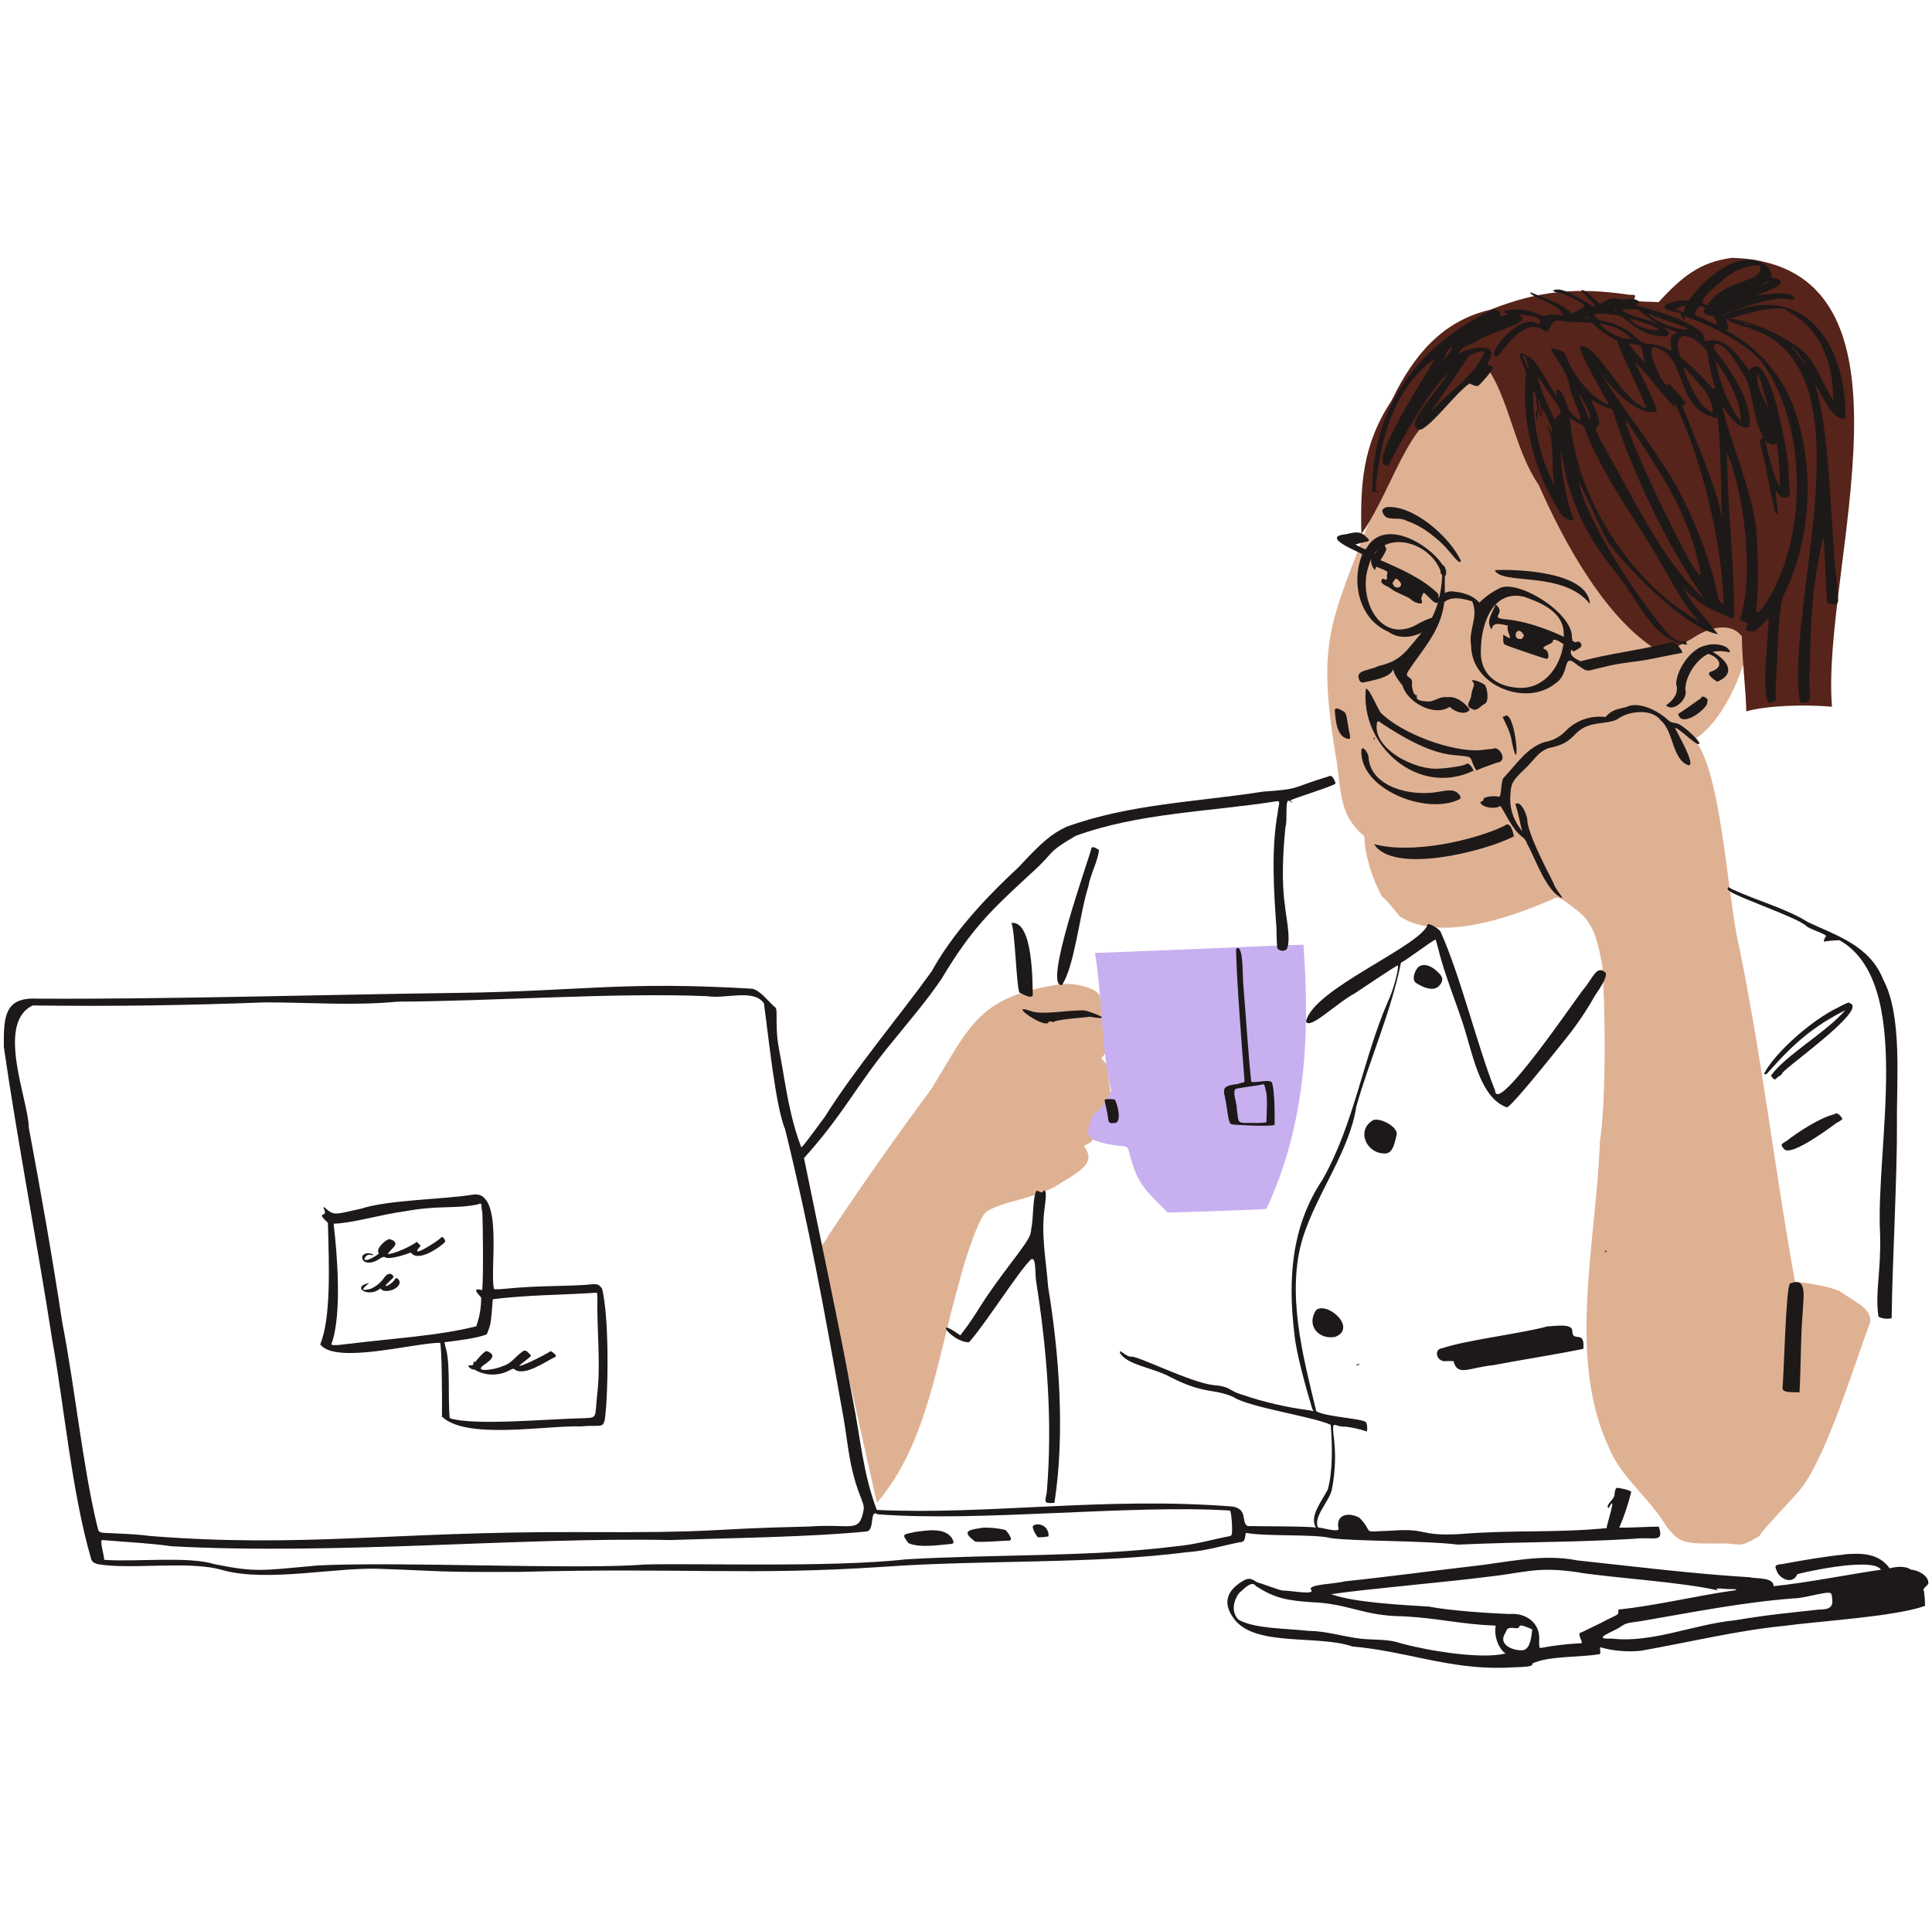 <svg fill="none" height="500" viewBox="0 0 502 500" width="502" xmlns="http://www.w3.org/2000/svg"><g clip-rule="evenodd" fill-rule="evenodd"><path d="m403.89 84.32c-20.17 1.65-36.27 12.48-42.82 34.41-2.22 4.732-4.186 9.579-5.89 14.52 0 .13 1.35-.18 1.4 0-10.91 29.34-14.76 32.4-9.15 65.4 1.08 9.09 1.31 13.78 7 18.6.132.536.169 1.091.11 1.64.647 4.927 2.178 9.697 4.52 14.08 1.28.9 3.3 3.55 4.64 5.17 11.24 7.32 31.31-.87 39.6-4.4 1.57-.86 1.75-.78 6.19 2.62 4.82 3.5 5.64 8.48 6.81 14.41.81 10 1.09 35.07-.6 46-.88 25.81-8.63 55.91 2.32 79.34 3.18 7.86 10 12.46 15.09 20.69 3.36 4.17 4.26 4.32 12.56 4.33 7.41-.3 5.37 1.64 11.44-1.93 1.81-2.93 9.95-10.72 11.84-13.69 6.18-9.36 12.05-28.26 16.47-40.54 2.32-4.46-3.46-6.59-7.08-9.21-2.26-1.43-10.31-2.63-11.91-2.66-5.16-27.93-9-61.34-15.11-89.69-2.65-14-4.29-41.06-10.16-50-.67-1-1.17-1.1-.24-1.71 5.25-3.53 9.62-11.7 11.84-18.35.92-1.66.51-6.59.6-9.44.826-2.104 1.494-4.267 2-6.47 3.22-13.3 11-28.62 5-42.63-3.06-8.84-10.88-14.19-18.18-19.7-10.9-8.68-24-11.71-38.29-10.79zm-128.1 171.41c-21.31 3.17-23.42 10.23-33.81 27.28-8.65 11.7-18.12 25-26.84 38.26-1.31 2.74-2.33 1.78-1.69 4.65 2.73 12.5 14.33 64.56 14.4 64.63 13.17-15.29 15.72-37.83 21.31-57 1.14-4.86 4.56-15.54 6.74-18.27 3.25-3.05 14.1-3.78 19.69-7.83 6.08-3.61 9.09-5.68 6-9.71 3.1-.87 4.84-4.89 3-7.65-.16-.18.22-.68 1.54-2 3.55-3.26 2.18-4.38 1.9-7.75-.3-.55.46-.93 0-1.24-.19-.238-.289-.535-.28-.84.19-1.33-.63-2.26-1.6-3.22.56-.73 1.35-1.34 1.08-2.31-.26-.81.35-.92.06-1.25-.81-2.41-.48-3.5-.85-7-.11-2.55-.45-3.26-.68-5.82-1.46-2.27-7.14-3.26-9.97-2.93z" fill="#dfb193"/><path d="m450.07 67c-8.49 1.09-13.06 5-19.13 11.52-.93-.12-7.08-.07-6.33-.6.14-1 .94-1.38-1.21-1.31-13.57-2-23.38-1.17-36.25 3.9-12.39 2.88-19.88 11.83-25.55 23.55-7.66 11.62-8.16 22-7.87 34.73 6.38-9.06 10.22-22.18 16.67-29 3.31-3.22 12.48-12.43 16.77-13.1 5.06 8.09 6.77 20.89 12.63 29.3 6.65 15.13 17.66 35.29 31.39 43.33.23 1.57 7.66-3.06 8.33-3.29 3.92-2.72 10-4.79 13.09-.62-.05 5 1.08 14.54 1.14 19.45 5.15-1.47 14.6-1.85 22.27-1.21-3.02-35.56 26.9-114.92-25.95-116.65z" fill="#56241a"/><path d="m311.32 246.58c-14.91.62-24.25 1-26.82 1.06 2 11.63 1.53 24.87 4.24 35.79-.84 1.83-3 5.46-4.28 5.78-3.18 6.19-2.39 7.2 5.75 8.51 2.9.2 2.68.06 3.29 2.1 2.05 8 4 9.31 9.92 15.28 4.68-.16 24.45-.7 25.63-.94 9.89-21.21 11.48-43.88 9.63-68.66-3.14.04-12.13.45-27.36 1.08z" fill="#c8aff0"/><g fill="#1e1919"><path d="m452.93 67.62c-5.12.78-11.35 6.16-14 10.42-3.31-.29-10.37 1.76-3.77 3 1.24.07 1.5.25 1.93 1.4.33.88.83 1 .67.24-.09-.45-.06-.58.12-.5 6.46 2.34 15 6.52 19.52 11.43 12.24 16.1 12.37 45.5 1.9 62.33-2.93 4.77-3.37 3.68-2.66-.35.218-5.6.145-11.208-.22-16.8-.51-10-7.86-26.65-8.91-33.37 1.9 2.72 4.27 6.54 7.07 5.47.56-5.08-2.69-11.82-7.9-18.45-1.25-1.63-1.86-2.28-.82-3.19 3.11.67 5.59 5.52 7.83 9.16 2 5 1.82 10.77 4.64 15.48-2.32-.35.12 3.76.78 9.22 1.92 9.48 2 9.91 2.43 10.45.77.55 0-3.13 0-4.07s-.29-2-.29-2.12c.37.24 1.22 2 2.23 1.83 2.72 1.09 1-3.57 1.25-7.48 0-2.23-4.68-31.8-10.07-25.69 0 .38-.29.08-1.3-1.34-3.46-4.48-5.84-7.2-10.48-6 .24-2.85-3.06-3.83-6.43-5.68-3.596-1.409-7.269-2.614-11-3.61-.39 0-.29-.33.14-.44 1-.79-1-1.5-2.67-1.21-2.66.39-3.56-1.07-5.93.58-1 .58-1.19.65-1.45.44s-4.44-4.06-4.63-3.34c.09.56 6.68 6.38 1.93 3.49-2.8-1.51-6.91-4.52-9.27-3.47-.09.27 1 .66 1.77.66s6.31 2.78 6.31 3.27-2.39 1.74-3.3 2.16c-1.24-2-7.72-4.4-10.6-5.55-1.14.51 5.88 2.82 7.72 4.7.39 1.23 1.76 1.33-1.21 1.12-2.72-.51-2.27.88-4.2 0-1.988-1.018-4.211-1.488-6.44-1.36-2 .11-4 .15-1.78 1.27-4.45 1.15.44-.24-3.75-1.38-19.61 9.25-31.73 25.51-31.5 47.55.7.08 2.78-.42.79-.39 1.08-12.29 4.27-26.13 15.35-34.27.1 0-.17.44-.6 1.07.06.7-18.18 27.83-11.36 26.68 4.09-7.91 10.3-19.16 15.61-24.19-2.54 4.77-12.63 14.55-7.23 14.87 3.08-1.26 9-9.42 12.66-12 .54.24 1.7.8 2.16.66s4-4.19 4-4.76c-.47-.87-2.25-.37-1.06-1.81 3.14-5.32-5.9-3.12-8-1.84 1.45-2.47 1.79-1.5 5.6-3.65 1.85-1.65 14.16-4.58 10.36-6.16-.58-.31-.55-.31 1.24-.23 2.48.21 4.25.49 4 2.12-.16.29-.24.29-1 0-4.77-2.83-14.14 9.83-9.89 8.53 3.13-3.93 7.7-10.23 12.36-6.37 1 .38 1.21-1.68 1.9-2.18.61-1 2.34-.57 3.3-.43s5.27.29 6.87.32c1.877 1.87 4.049 3.417 6.43 4.58 1.44 4.07 6.17 13.54 7.68 17.56-5.72-.87-13.41-17.73-17.2-15.89.22 2.82 6.34 12.58 7.48 15.07-5.15-1.89-9.55-8.34-11.42-13.33-.54-.73-3.62-1.68-3.62-1.12 1.6 3.13 4.06 5.6 4.84 9.65.15 2.5 5.87 12.76.51 7-1.24-1-1.72-4.6-3-5.89-1.41-.9-.81.57-.74 1.36-2.2-2.11-4.55-8.5-7.29-10.07-4.3-2.92-1.75 1.23-.78 4.06-1.44 12.81 2.31 25.94 8.55 36 .58 1.58 4.72 3.88 3.49 1.2s-3.45-13.57-2.9-16.93c1.69 13 6.71 22.67 14.63 32.2 5.67 7.15 9.13 17.15 18 18.24-.53-2.86-.55 1.93-5.74-3.81-7.76-9.52-15.81-21.7-20.72-33.16-5.58-15.71 5.17 10.18 6.56 11 4.51 6.18 19.81 21.9 28 23.23-4.46-5.56-6.37-7.3-9-11.92 3.029 3.147 6.751 5.544 10.87 7 1.93 1 2.62 1.44 2.25-1.27.13-12.46-1.85-28.73-1.78-41 4.45 10.6 7 31.66 3.5 43-.7.49 1.11 1.13 1.43 1.14s.6.45.23.68 0 .76-.25 1c-.67.64 1.79.58 2.36.66l3.56-3.47c.07 2.44-2.31 22.64.36 22 2.43-.28 1-1.34 1.58-6.48.53-7.26.33-15 1.67-21 8.2-15.53 8.55-37.28 1.57-52.35-3.227-6.877-8.52-12.575-15.14-16.3-1.09-.63-1.23-.76-.9-.89.88.2-.26-2.13-.07-2.51s.65-.18.54.1-.4.19 5.3 2.06c32.55 10 9.07 71.86 13.22 97.27 4.23.94 1.81-2.76 2.58-9.63.13-11.07.78-22.69 3.43-33.14.4-.54.73 15.42 1.08 17 3.78.9 2.7-.21 2.57-4.66-1.79-13-1.53-38.54-5.7-52 1.65 2.07 4.35 9.47 7.85 8.63.32-19.33-11-36.4-31.76-26.74 1.14-1 13.66-5.26 16.48-4.26 1.66.35 2.94-.08 1.16-1-1.47-1-7.34-.14-9 .11 3.32-1.56 10-3.56 3.84-4.78.24-3.14-3.39-5.12-7.31-4.44zm4.46 2.11c.21 3.73-9.95 3-13.64 9.53-4.33-.25 2.53-5.13 4.77-7.24 3.18-2.18 6.07-3.26 8.81-3zm2 3.58c-.523.351-1.075.655-1.65.91.28-.26 1.58-1.33 1.63-.88zm-21.59 6.68c-.148.271-.249.565-.3.87.42.77-1.88-.49-2.38-.61.61-.11 3.43-1.52 2.66-.23zm5-.14c.34.17.34.2 0 .68-.92 1 2 1.79 2.41 1.52 2.47 4-1 1.32-3.15.57-1.91-.63-2-.75-1.13-2.24.54-.96.81-1.04 1.84-.5zm22.42 1.46c8.47 4.86 11.1 13.87 11.12 22.77-2.62-4.25-4.59-9.86-8-13-5.09-3.94-12.34-7.44-18.89-8.24 5.27-1.67 10-3 14.14-2.62zm-45.23-.73c.13.33-.52.18-.58 0s.49-.14.55.03zm6.83.85c.47.52 5.82 4 3.21 2.57-1.5-1.16-7.16-1.7-8.6-3.61h4.1zm-6.39.5c2.37.87 4.34 3.5 6.67 4.27 2.38 1.41 9.65 2.2 5.09-1.19 1.21.49 2.63 1 3.81 1.43-4.3 1 .22 6-2.87 4.15-1.642-.799-3.435-1.238-5.26-1.29-2.71-.46-3.33-3.18-6.91-4.38-2.9-2-6.05-.7-6.72-3.35 2.061-.174 4.137-.043 6.16.39zm9.83.33c.24.31 9.26 3 8.09 3.25-1.81.52-8.33-1.87-9.84-3.77-.2-.24-.2-.24 1.72.55zm-17.53.26c.1.21-1.33.3-.78 0 .35-.22.75-.22.75.03zm14.89 1.52c8.58 2.94-2.23 2.14-4.17-1.29 1.33.37 2.44.71 4.17 1.29zm26.6.18c2.45.91-1.09 0-1.12-.3.379.062.751.163 1.11.3zm-35.8.49c2.152.621 4.093 1.821 5.61 3.47-1.621-.089-3.209-.499-4.671-1.204-1.462-.705-2.77-1.693-3.849-2.906.981.152 1.95.373 2.9.66zm22.75 2.49c0 .11-.13.19-.3.19-.59-.05.27-.66.29-.19zm-1 .89c1.26 1 3.68 2.54 3.56 4.31.421 2.905 1.09 5.769 2 8.56-.226.047-.461.026-.675-.062-.214-.087-.397-.236-.525-.428-2.456-2.814-5.131-5.429-8-7.82-1.12-4.12-.76-6.66 3.67-4.56zm-14.26 1.64c.87-.23 1.2 4.13 1.44 4.58-.06.06-4.2-4.9-4.2-5 .27-.1 2.47.42 2.76.42zm41.58 2.42c3.86 5.64.61 1.27-1.16-1.07s.64.34 1.16 1.06zm-90.8-.63c-.66.87-2.61 3.79-1.36 1.43.257-.459.453-.95.58-1.46.47-.88 2.71-2.47.78.02zm55-.51c6.41 2.88 4.06 15.93 14.5 17.6.35.36.82 8.13 1 16.87 0 4.8.41 9.5.21 8.91-1.11-7.13-7.5-21.76-10.17-28.72-.38-.7.82-.23.85-.7-.51-1.4-3-3.51-3.94-4.88-1.47-.92-.1.91-1.61-.47-.43.11-6.91-12.5-.91-8.62zm-46.07.72c-2.38 6-10.44 11.12-14 15.5 3-4.32 7.62-11.09 10.09-14.75.64-.34 4.15-2.05 3.91-.75zm11.24 2.5c1.14 4.11-1-1-1.17-1.94.2-.7.93 1.08 1.13 1.96zm50.26 1.5c3.08 4.78 5.11 8.87 5.27 13.81-2.82-2.94-6-11.21-6.51-15.6.444.574.858 1.172 1.24 1.79zm-19.14 1.7c2 2.55 5.18 6.32 6.92 8.16.66.67-.22-1 .33-.68 6.69 13.41 12.52 37 12.56 52.2-1-.71-1.38-1.48-1.69-3.21-1.63-9.06-7.38-22.21-11.26-28.9-4.83-8.25-14.05-20.07-19.06-28.25 3.5 4.94 9.5 11.09 14.64 10.27.48-1.34-5.17-11.5-5.54-13 .93 1.16 1.96 2.33 3.1 3.45zm14.29 3.2c1.63 1.92 3 4.87 2.7 6.62-3.8-1.67-6.16-7.63-7.7-12 1.799 1.679 3.471 3.491 5 5.42zm15-2.18c.48 1.32 2.27 7.73 2.25 8-.64-1.82-3.1-5.87-2.9-7.93.06-1.87 0-1.85.68-.03zm-53.65 5.21c1.29 1.68 2.62 3.72 1.43 4.27-.51-.07-.82.8-1 1.22-1.88-3.579-3.423-7.325-4.61-11.19.66.24 3.18 4.63 4.18 5.7zm-4.37.78c.14 2.59 1.72 5.85 1.38 1.65.62.6 3.26 6.09 2.73 6.78-.503-1.337-1.323-2.531-2.39-3.48 3.53 3 1.74 12.73 3.07 17-3.94-7.08-5.86-16.76-5.67-25 .583.911.898 1.968.91 3.05zm11.94-.63c1.14 2.12 2.36 4.25 1.88 5.09-.45-.75-4.64-10.06-1.85-5.09zm-10.91 2.06c.44 3-.27 1.77-.5-.94-.16-1.93.24-1.2.53.94zm15.1-.84c1.156.523 2.349.961 3.57 1.31 4.76 15.73 14.57 36.2 23.89 49.24-10.68-9.21-18.48-26.42-25.78-39-5.58-9.61 1-2.19-2.76-10.76-1.4-2.77-.62-1.66 1.11-.79zm-16.14 1.48c-.191.886-.171 1.804.06 2.68.13.08.2-.42.2-1.34.03-1.47.01-1.58-.23-1.34zm10.91 3.44 1.27.66c5.14 13.66 14.33 25.17 20.76 36.85 5.13 9 5.92 10.18 9.23 13.93-17.27-9.42-32.2-32.23-33.45-52.77.701.506 1.443.951 2.22 1.33zm13.4.84c9.87 14.8 15.54 23.82 18.38 38.38-.67 4.39-25.12-48.93-18.31-38.38zm-23.42-1.37c.19.05.39.05.58 0 .39-.11-1.03-.14-.55 0zm59.4 5.78c.79.41 1.89.38 2 0 .3-.65 1.06 8.78.91 11.29-1.4-2.15-3.11-8.69-3.79-11.89-.19-.58.53.56.91.6zm-99.29 16.59c-.72.28-1.43.75-.89 1.6 1.15 2.41 3.81.58 6.39 2.06 3.88 1.24 8.42 4.9 10.82 7.84 2.07 2.57 3 3.32 3 2.42-2.75-6.09-12.39-14.59-19.29-13.92zm-1.91 10.67c-.88.79-.91 2-1.62 1.13-1.08-1.28 0 1.27-.42 1.62-.086.533-.04 1.079.135 1.59.174.51.471.971.865 1.34.06-.21.19-.91.46-.81 2.85 1.14 2.86 1.14 2.71 1.77-.25.37.17 1.79-.41 1.55-.84-.34-1-.32-1.09.21-.44 1 1.95 1.53 2.72 2.31.68.63 4.09 1.93 4.75 2.43.375.388.824.698 1.32.91.496.213 1.03.325 1.57.33.24-.14.21-.73 0-1s.46-1.75.6-1.8c1.34.71 4.35 5.44 3.81.32-4-4-9.95-6.58-15-8.77.07-.37 2-2.85 1.34-3.25-.45-1.21-.67-1.2-1.71.12zm16.46 4.86c.07 6.69-1.59 12.84-5.21 16.88-4.08 4.7-5.3 7.52-11.24 8.83-2.7 1.26-5.25 1.06-5.41 2.78.28 1.3.52 1.59 1.36 1.55 1.62-.44 7-1.12 7.71-3.45.23 1.61 1.75 3.35 2.45 4.29 1.08 4.13 8.09 8.22 12.22 5.49 1.38 1.37 4.21 2.28 5.21.73-.87-1.37-3.27-3.58-5.76-3.24-2.47-.29-3.44 1.46-5.7 1.07-1.8-.11-2.55-.52-2.27-1.5.21-.15.19-.17-.07-.08-.57.18-1.18-1.27-1.22-2.87.46-2.36-2.32-1.33-.87-3.52 4.48-6.79 9.88-11.77 9.4-21.62.13-4.11-.22-4.57.48-4-.08-.3-.82-2.69-1.05-1.34zm13.61.84c1.68 4 17.72 0 24.73 8.8-.51-8.51-19.25-9.07-24.7-8.8zm-24.89 2.79c1.38 1.22-.22 2.32-1.23 1.4-.38-.44-.58-1-.35-1 .51-.54.52-1.62 1.61-.4zm24.28 7.94c-1.15 2.38-1.11 3.25-.23 4.75.31-2.34 2.73-1.3 4.26-1.07-.71 1.78 2.34 4.67-1.23 2.35.05.77-.2 2.43.5 2.62.44.29 9.21 3.3 10.57 3.63 1.15.42.74-2.49-.46-2.47-.91-.82 2.31-1.29 2.3-2.08 0-1.58 4.67 2.15 5.39 2.68.51-.31 2.17-1.07 2-1.56 0-.87-.71-1.24-1.54-.81-4.26-2.18-11.43-5.33-17.57-5.92-5.55-.47-.05-1.37-3.14-3.93zm7.58 5.38c.46.4.77 1.21.46 1.21-.38.19-.05.67-.88.58-1.93.08-1.14-3.17.45-1.79zm47.92 3.46c-3.66.54-7.71 6.12-7.77 10.11.79 2.17-.8 4.06-2.14 5.1-.51.3-.53.35-.23.6 2.06 1.36 5.57-2.1 4.74-4.39.11-3.93 3.34-8.09 6-9.23 3.19 1.11 4.16 3.58.47 4.69-1.15.67 1.16 2.1 1.84 2.55 4.92-2.08 2.79-5.49-1.2-7.76 1.369-.276 2.782-.249 4.14.08.23.09.34 0 .34-.16-.61-1.98-4.55-2.2-6.19-1.59zm-60.8 9.14c.39.76.78.56.21 2.08s-.21 1.86-.9 3.24-.2 1.62.79 2.11c1.16.63 2.18-.89 3.09-1.36 1.34-.39.79-4 .22-4.81-.39-.64-3.41-1.75-3.41-1.28zm-27.6 2.19c-1.48 14.71 13.61 28.15 28 21.21-.36-.78-1.23-2.39-2-1.67-.46.36-4.16 1-6.62 1.11-6.4.76-18.13-5.32-16.42-12.14.37-.2.51-.15 1.12.38 4.81 3.18 12.17 7.69 18.67 8.26 6.18.57 3.64.23 5.95 4 2.12-.91 3.26-1.23 5.3-2 2.93-.36 1-3.66-.37-3.77-1 .28-2.39.27-3.87.51-7.29.54-20.36-4.24-25.85-9.69-.72-.79-3.18-6.86-3.91-6.22zm87.14 2.33c-1.08.75-5.34 3.84-6 4.12.88 3.78 7.1-1.06 7.54-2.66-.027-.214.004-.432.09-.63.44-.71-1.58-1.74-1.63-.85zm-19.47 2.34c-2.31.64-3.56.57-5.43 2.6-1.879-.23-3.786-.024-5.572.602s-3.404 1.656-4.728 3.008c-1.473 1.553-3.417 2.576-5.53 2.91-4.48 1.44-7.07 5.49-10.62 9.3-.74.63-.49 5.22-1.27 4.91-1.16-.42-4.16.06-3.94.64.21.35-.86.65-.85.86.69 1.4 3.81 1.78 5.24.88 1.22 1.74 3.21 6.32 5.64 8 .634.476 1.1 1.141 1.33 1.9 2.18 3.87 4.8 12.09 9 14.05.53 0-1.62-2.05-2.27-4.09-2.45-4.73-6.74-13.28-6.71-16.29-.06-1.17-1.64-5.12-3.1-4.06.52 1.44 1.21 4.7 1.54 6.23.29 1 .26 1-.39 0-1.875-2.507-2.746-5.624-2.44-8.74.16-2.82.57-3.58 3.34-6.24 2.67-2.38 3.86-5 6.79-5.83 3-.68 4.41-1.23 6.54-3.38 3.5-3.87 7.56-2.49 11-4 2.82-2.24 9.08-3 11.38.22 3.46 2.86 2.86 10.14 7.24 11.68 2 0-3.08-8.71-3.53-9.69.67-.47 6.55 5.68 6.31 3.86 0-.51-2.75-3.21-4.34-4.27-1.82-1.41-2.62-.57-3.68-1.59-2.46-2.37-7.65-5.12-10.95-3.47zm-75.73 1c.25 2.9.54 5.67 2.43 6.92 2.26 1.11 1.47-.31 1.16-2.32-.68-4.2-.65-4.1-1.73-4.69-1.35-.76-1.83-.73-1.86.09zm44.38 1.21c-.18.31-.64.23-.78.39.77 1.71 2.15 4.08 2.43 6.63 2.22 10.2 1.16-7.55-1.65-7.04zm-34.29 6c0 .41.44.1.29-.12s-.29-.22-.29.12zm-3.2 3.1c-.41 10.16 17.2 17 25.64 12.59.37-.36-.07-1.22-.92-1.79s-2-.58-5.12 0c-6.72 1.1-16.81-1.21-17.7-8.64.21-1.22-1.71-3.92-1.9-2.16zm37.18 19.57c-8.39 4-24.42 7.39-33.88 4.74 5 8 28.88 1.86 36.35-2-.26-1.26-.94-4.1-2.47-2.74zm-69.74 32c.15 7.79 1.39 23.91 2.19 34 .14 1-.67.58-1.72 1.09-5.17.57-3.4 1.57-2.85 6.32.46 3.27.67 3.94 1.25 4.16 1.15.19 9.57.61 11.14.17.09-2.77 0-11.61-1.05-11.29-1-.49-4.06.43-5 .06-.66-5.68-1.54-18.92-2.11-25.81-.13-1.88.03-10.58-1.85-8.69zm-55.44 15.82c-.15.65 5.51 4.4 6.72 3.35-.36-.48 1.29-.36 1.22-.07.26-.8 7.61-1.2 9.49-1.49 6.41 1.1 1.53-.84-1-1.56-2.42-.5-10.72 1.15-13.86.23-2.19-.71-2.57-.78-2.57-.46zm63.22 21.19c.47 1.22.15 6.82.1 8.05-1.158.141-2.325.188-3.49.14-4.12 0-3.68.37-4.15-3.41-.08-2.15-1.12-4.28-.45-5.38.6-.29 6.05-.93 7.1-1.19.34-.34.57.13.89 1.79zm-41.92 2.31c.14 1 .69 2.91.84 4.24.2 2.14.68 1.65 2 1.65 1.65-.51.45-5-.18-6.06-.06-.12-2.9-.33-2.66.17zm178.13 47.59c-1.11.26-1.64 24.23-2 27.27.22 1.36 3.17.87 4.42 1.07.39-7 .29-13.9.79-20.22.31-5.31 1.18-9.77-3.21-8.12z"/><path d="m349.62 138.859c-6.83.64 4 4.77 4.36 5.19-3 7.27-.79 16.89 6.68 20.07 7.44 5.62 19.89-8.09 8.31-2.29-10.13 6.45-16.3-6.11-13.38-14.66 2.79-10.08 15.67-6.85 18.72 1.21-.2 1.18 1.58 2 1.43.47-1.06-5.25-15.62-15.68-20.79-6.21.08.43-2.23-.83-2.78-1.16.8-.22 2.13-.59 2.84-.7 1-.16.89-.5-.31-1.53-1.49-1.35-2.97-.87-5.08-.39zm40.44 13.81c-2.106.966-4.026 2.296-5.67 3.93-1.86-2.09-4.69-2.77-7.48-2.94-1.9.19-4.89 2.29-2.26 3.48 1.76-2.33 4.94-1.79 7.89-.86 1.7 4.17-1 7.1-.3 11.47.08 10.61 14.44 15.94 21.87 9.87 4.05-2.58 1.65-8.29 5.61-4.9 3.22 2.2 2.18 1.66 6.63.71 5-1.33 8.6-1.32 13-2.24 1.84-.38 5.91-1.19 7.69-1.52.21-.21-.24-1-1.07-1.91s-.91-.95-1.77-.84c-8.19 2.1-15.66 2.81-23.51 4.93-4.57-2.1-1.4-2.81-2.25-6.14.29-6.23-13.18-14.72-18.34-13.04zm6 2.43c4.29 1.49 10 3.85 10.24 9.25.61 6.35-3.81 15-11.91 14.39-5.78-.4-10-3.7-9.6-10.06.1-6.57 3.07-15.57 11.28-13.58zm-50.75 46.63c-10.47 3.19-6.92 3.24-17.16 4-17.65 2.74-34.47 3.16-51 9.11-3.91 1.84-6.34 3.89-12.45 10.48-9 8.36-17.25 17.36-22.62 27.11-8.44 11.74-20 25.39-27.73 37.77-5.37 7.25-6 8.07-6.17 7.9-2.27-5.89-3.42-11.77-4.93-20.88-1.32-7.34-1.48-7.12-1.47-14.14-.07-1.05-.13-1.2-.7-1.58-1.61-1.44-3.55-4.12-5.63-4.56-33.61-2-43.92.61-76.24 1.08-35.81.47-76.21 1.69-109.31 1.5-8.46-.44-9 4.11-8.91 12.49 3.38 23.6 8.85 52 12.6 76.32 3.2 17.73 5.06 39.59 10.13 56.93.37.71.55.85 1.67 1.22 8.44 1.51 24-1 32.39 1.54 11.84 3.3 30.26-.98 41.84-.29 14.54.49 13.38.89 35.34.76 42.9-1.13 59.73 1 94.7-1.33 25.24-1.82 55-.68 78.62-3.78 5.52-.38 9.46-1.78 14-2.62 1.37 0 1.18-1.43 1.43-2.41 5.38 1 17.9.26 22 1.35 5.62.86 24.3.61 33.09 1.7 19.27-.82 29.24-.52 45.71-1.51 5.27-.61 7.95 1.28 6.5-3.16-2.31 0-7.73.32-10.27.26 1.262-2.948 2.288-5.991 3.07-9.1.46-.6-3.53-1.34-3.75-1.23s-.39.37-.57 1.68c.3 1-2.67 3-1.5 3.56 2.39-4.47-.59 4.6-.55 5.22-13.66 1.31-23.39.37-38.45 1.56-10.58.53-7.84-1.61-17.45-.9-8.49.29-4.17.88-8.31-3.36-2.94-1.59-6.31-.83-5.41 3-.51.79-4-.42-5.3-.44-1.54-2.67 3.08-6.95 3.58-10.11.911-4.687 1.033-9.493.36-14.22-.29-3.92.16-1.76 3.14-1.9 1.898.228 3.768.65 5.58 1.26.129-.773.07-1.565-.17-2.31-.46-1.09-10.21-1.38-13-2.95-3.34-13.9-8-30.9-3.39-45.41 3.61-11.23 12.06-22.35 13.78-33.72 3.37-12 9.16-25 11.62-37.48.58 0 7.4-5.22 9-6 .05.09.41 1.37.8 2.85 1.43 6 5.06 14.93 6.74 20.43 2.42 8 4.34 17.91 10.94 20.35.75 0 5.67-5.73 15.4-17.91 2.777-3.459 5.269-7.138 7.45-11 .92-1.46 3.12-4.34 2.91-6-2.35-2.38-3.43 1.45-5.78 4.19-1.37 1.51-22.66 33.06-23 26.36-4.77-12-8.87-29.46-14.2-41.35-.79-1.12-3.69-2.51-3.38-1.63-2.42 5.76-29.69 16.6-31.56 25 .93 2.33 7.59-4.52 12.73-7.32 9-6 11-7.33 11.17-7.19.17 1.42-1.41 6.94-2.55 9.2-6.6 15.21-8.73 31.61-17 46.35-8.29 12.37-9.05 26.16-7.35 40.34.52 5.19 3.14 14.35 4.64 19.35.45.62.41.64-.57.37-6.098-.783-12.102-2.18-17.92-4.17-3.3-1-2.71-2.08-7.26-2.42-5.9-.68-19.9-7.74-21.28-7.38-1.4.12-3.5-2.53-2.86-.83 2.08 3.11 8.45 3.64 13 6.13 9 4.6 11 2.86 16.36 5.17 4.1 2.73 20.75 5.09 25.32 7.24.42 5.14.58 11.91-.76 16.79-1.4 2.86-4.93 6.94-3.07 9.92-1.5-.37-16-.34-17.73-.4-1.86-.86.21-4.31-3.89-5.07-33.29-2.63-63.38 2.24-92.5.88-3.64-9.66-4.2-18.54-6.2-28.49-3.56-19.43-8.61-42.67-12.71-62.95 10.56-11.74 13.27-18.47 23-30.26 4.67-5.78 8.89-10.62 12.77-16.37 7.74-12.94 12.65-17.59 22.94-27.09 6.84-6.08 3.83-5.31 11.84-10 16.49-6 34.43-6.22 52.23-9 1.33-.26.32 1.49.35 2.74-1.8 9.55-1.05 20.71-.38 30.13.11 5.25.15 5.62.58 5.62.307.252.696.38 1.092.359.396-.02.77-.187 1.048-.469 1.15-2.63-.32-8.62-.53-11.52-.89-5.85-.48-14.07.16-20.19.54-1.82-.07-6.09.67-6.84.36-.09 1.63 1.05 1 .34l-.46-.37c1.56-.83 10.52-3.47 11.82-4.4-.16-.55-.79-2.45-1.73-1.9zm-61.76 18.84c-.73 3.09-12.66 36.12-7.64 35.41 3.24-4.5 4.73-19.1 6.85-25.48.57-3.36 2.57-6.87 2.8-9.61-.34-.16-1.81-1.35-2.01-.33zm165.36 10.39c0 .63 1.7 1.46 8.91 4.35s9.73 4 11.38 5.19c.74 1 5.9 2.3 5.22 2.93-.37.28-.72 1.45-.37 1.24 1.299-.191 2.608-.301 3.92-.33 19.51 11.07 9.27 53.76 10.55 76.55.26 9.92-1.38 15.06-.42 21.29 1.061.509 2.261.649 3.41.4.17-14.3 1.47-37 1.38-50.6-.11-11.59 1.43-28.09-3.59-37.47-3.5-8.89-12.44-11.5-19.54-14.88-5.57-3.5-13.15-5.55-19.09-8.29-1.13-.37-1.82-1.23-1.76-.39zm-186.1 8.9c.95 2.3 1.24 15.84 2.05 18.07.45.14 3.19 1.9 3.49.66-.08-2.7.15-19.47-5.54-18.74zm106 11.25c-1 .54-2.36 3.62-.67 4.46 1.64 1 4.12 2.13 5.68.75 1.07-1.13 1.41-2.25-.09-3.57-1.69-1.77-3.59-2.4-4.9-1.65zm-185.19 7.76c4.86.82 12.18-2 14.87 1.85 1.18 8.44 3 26.8 5.52 32.78 6.29 25.57 10 46.05 14.69 72.31 1.63 8.26 1.53 13.57 4.28 21.53 1.39 3.54 1.55 4.09 1.43 5-1.16 6.27-2.92 3.55-14.13 4.36-30.15.67-20 1.64-61 1.45-47.18-.16-70.71 4.14-110.38 1-1.36-.24-5.15-.52-9.16-.68-4.39-.17-4 0-4.55-2.18-3.73-15.66-5.7-35.52-9-52.56-2.64-17.34-5.56-33.91-8.72-50.76 0-6.88-8.72-27.14 1.06-31.68 21.26.26 39.14 0 60.34-.8 12 0 22.77.92 34.47-.19 24.43-.1 56.28-2.41 80.28-1.43zm294.35 2.76c-7.49 3.51-17 12.22-19.62 17.43.53.25.57.22 1.72-1.1 6.41-7.21 11.37-11.34 19.38-15.43-4.73 5.59-15.57 11.74-19.3 17 .39.45.84 1.52 1.53.61.37-.45 1.21-.7 1.36-1.1-.72-.58 22.4-16.56 17.71-18.3-.42-.33-.5-.3-2.82.89zm-1.35 27.94c-3.74.83-10 5-12.2 6.79-1.48 1-2 .93-.93 2.15 1.68 2.64 14-7 13.8-6.74.538-.253 1.031-.591 1.46-1-.35-.58-1.34-1.98-2.13-1.2zm-119.86 1.54c-4.44 2.6-1.76 8.78 3.19 8.65 2.15-.08 2.49-3.23 2.92-4.77.62-2.11-4.35-4.68-6.13-3.88zm-85.79 18.53c-.2.67-1.22-.31-1.67-.19-1 1.66-.77 7.48-1.34 9.83-.16 1.88-.45 2.43-3.48 6.57-11.86 15.59-8.86 13.19-14.95 21.18-7.63-5.49-2 1.94 2.27 1.78 4.23-4.74 12.83-18.36 16-21.45 1.5-1.2 1.11 3.7 1.4 5.45 2.81 17.78 4.37 36.51 2.78 55.07-.49 2.45-.83 2.92 2 2.66 2.79-18 1.22-38.86-1.64-56.1-.56-7.45-1.92-13.5-.86-20.92.28-2.06.59-4.97-.53-3.88zm-148 .8c-7.81 1.28-22.06 1.34-29.14 3.66-6.83 1.48-7 2-9.56-.39-.27 0-.27.07 0 .67 1 2.11-2.5.25.93 3.39.3 11.11.85 24.66-2 31.6 4.07 5.27 24.28-.39 31.14-.42.44.21.59 15.32.49 19.18 6.37 6.12 27 2.24 36.25 2.55 6.24-.65 5.85 1.57 6.45-5.62.53-8.1.6-22.95-1.07-30.15-1-1.32-1.1-1.34-4.52-1-6.81.41-12.13.17-20.69 1-.952.115-1.911.155-2.87.12-1.28-4.57 2.67-25.79-5.48-24.59zm2.33 4.19c.19 3.24.34 17.29 0 20.62-2.57-.61-1.55.52-.28 1.94.024 2.55-.409 5.083-1.28 7.48-10 2.53-22.51 3.2-32.69 4.51-.7 0-5.11.81-4.94.09 2.89-7.73 1.41-24.35.57-31.26 4.92-.13 12.11-2.37 18.52-3.23 9-1.63 12.59-.57 18.7-1.73 1.61-.53 1-.32 1.33 1.58zm-10.81 7.1c-1 1-8.69 5.87-5.18 2l-1-1c-1.91 1.39-6 3.14-7.55 3.16.68-1.35 3.79-2.87.5-3.88-.83-.09-3.79 2.52-2.85 3.61.26.26-2.45 1.82-3.16 1.82s-.68-.32-.28-.81c.53-.9 1.55-.42 2.2-.41-.73-.71-2.63-.84-3.06.35-.12 1.92 2.48 2 4.47.57.88-.51 1.15-.6 1.47-.43.9.72 4.92-.53 6.72-1.21 1.87 2.71 7.82-1.54 8.92-2.81.08-.35-.72-1.79-1.2-.96zm302.56 3.43c-.21.33 0 .4.29.08s-.17-.32-.29-.08zm-317.18 6.81c-.904 1.329-2.171 2.371-3.65 3-3.31.77-1.36-.59-.3-1.55-4.93 1-.08 4 2.91 1.4 1.19 1.75 6.09-.23 4.79-2.24-.57-.61-.79-.59-1.18.09s-2 1.71-2.23 1.5c-.23-.21 2.19-2.17 2.07-2.37-.51-1.07-1.51-1.07-2.41.17zm55.36 5.23c-.2 8.56.94 16.84-.08 25.45-.63 5.88.21 5.79-3.75 5.9-9.67.24-28.36 2-34.54 0-.51-4.66.15-13.72-.9-17.74-.199-.656-.356-1.324-.47-2 3.3-.4 8.59-1.06 11-2.06 1.16-2.9 1-2.61 1.56-9.1 8.17-1.12 19.08-1.16 27.07-1.72zm186.8 3.18c-2.7 3.9.42 7.79 4.84 7.06 5.84-2.21-1.72-9.19-4.84-7.06zm60.11 4.29c-6.71 1.88-21.07 3.54-27.32 5.68-2.51.21-1.57 3.87 1.18 3.35h1.68c1 4.13 4.09 1.67 10.27 1.08 7.11-1.37 16.8-2.86 23.46-4.26.43-5.11-2.69-1.57-2.88-4.47.3-2.38-5-1.32-6.39-1.38zm-266.74 6.84c-1.48 1.07-2.62 2.87-4.66 3.46-2.08 1-7.79 1.82-5.09-.21 2.43-1.61 3.26-2.74.84-3.65-.69-.08-2.65 2.37-3.1 2.95 0-.47-.39-.23-.39.24s-.2.58-1 .5c-1 0 .76 1.38 1.21 1.08 1.393.842 2.984 1.302 4.611 1.334 1.628.031 3.235-.367 4.659-1.154.89-.45.91-.45 1.35-.1 2.67 1.68 8-2.19 10.4-3.31.81-.38-.89-1.4-1.11-1.54-1.64 1.07-7.68 4.1-8.22 3.81.48-.52 2.67-2 3.1-2.65-.96-.89-1.38-1.94-2.6-.76zm217.22 3.08c-.37.17-.37.17 0 .19.6.05.93-.66 0-.19zm-33 38c.34.31.69 5.1.44 6.08-.1.41-.27.51-1 .62-5.05 1-7.85 2-14.07 2.62-22.15 2.72-45.35 1.95-69.32 3.3-19.72 2.19-54 1-68.17 1.36-17.27 1.41-63.95-.83-84.91.25-14.9 1.34-16 1.83-26.88-.34-6.82-2.13-20.5-.52-28.64-1.12.07-1-1.44-5.66-.33-5.13 7.69.59 14.1 1 17.7 1.59 42.77 2.32 90.86-2.38 129.65-1.61 16.12-.53 37.09-.8 51-2.22 2.34-.12.72-5.93 2.94-4.47 26.59 2.06 65.77-2.59 91.59-.97zm-51 3.84c-.83.09.42 2.3 1 3.06.939.033 1.879-.044 2.8-.23.066-.488.001-.984-.191-1.438-.191-.454-.5-.848-.896-1.141-.395-.293-.862-.475-1.351-.526-.49-.051-.984.03-1.432.235zm-13.58.63c-3.22.51-5.31.78-1.85 3.4-.18.59 8.6-.16 9.06-.1 1.24-.11-.64-2.47-1-2.77-2.055-.491-4.17-.683-6.28-.57zm-17.56 1.13c-3 .61-3.16.5-1.43 2.82 2.78 1.3 7.94.5 11.19.2.69-.13.68-.51 0-1.66-2.09-2.69-6.43-1.82-9.83-1.4zm241.71 5.79c-4.81.46-11.15 1.55-16 2.46-2.56.22-1.9.69-1.35 2.24 1.19 2 4.1 2.92 5.16.43-.64 0 19.54-4.78 21.75-1.18-6.2.83-19.9 3.51-27.91 4.27 0-2.35-4.23-1.87-6.36-2.33-14-.83-29.71-2.76-44.64-4.37-9.3-1.86-18.73.63-27.69 1.56-10.31 1.18-22.52 2.84-32.73 3.88-2.38.71-9.89.74-8.73 2.23s-6.24 0-7.25.2c-1-.09-5.9-2-6.76-2.16-1.24-.7-1.85-1.47-3.73-.38-3.82 2.29-5.64 5.48-2.25 9.93 5.48 7.29 21.76 4 30.74 7.12 13.91 1.2 24.87 5.91 39.31 5.52 7.14-.27 7.34-.3 7.44-1.11 4.12-2 12.51-1.56 17.24-2.4.7.18.22-1.63.32-1.82 3.466.963 7.081 1.272 10.66.91 12.55-2.24 25.18-5.27 36.78-6.42 9.92-1.34 29.13-2.42 37-5.24.003-1.32-.101-2.637-.31-3.94-.49-.6 1.23-1.42 1.18-2 0-2.14-3.09-3.43-4.53-3.47-1.17-.86-3.23-.95-5.53-.35-2.8-3.94-7.38-4.03-11.88-3.62zm-68.79 4.7c9.08 1.4 26.57 2.44 36.16 4.66-2.07-1 2.31-.26 3.23-.38 1.88 0 1.83.29-.08.47-9.36 1.37-19.52 3.83-29.2 4.85-.06 1.73.47.81-4.59 3.5-2.52 1.24-4.79 2.34-5 2.43-1.37.08.36 2.32.07 2.8-3.604.174-7.193.595-10.74 1.26-.28 0-.32-.27-.32-2 .35-4.48-3.45-7.23-7.69-6.83-5.49-.21-15.52-.87-21-1.94-7.23-.44-19.43-1.05-25.36-3.22 9.65-1.42 29.83-3.1 40.85-4.54 9.43-1.01 12.59-2.78 23.6-1.1zm-84 3.52c5 3.27 8.33 3.72 14.32 4.16 10 .39 13.41 3.61 24 3.67 9.48.53 14.51 2.05 23.92 2.43-.54 2.56.72 6.07 2.58 7.24-6.62 1.57-20-.75-26.72-2.51-2.58-.82-3.84-1-8.13-1.15-6.14-.16-10.34-2.12-16.45-2.23-6.1-.68-13.72-.51-18.06-2.86-2-1.95-1.45-4.93.14-7 1.21-1.01 3.29-3.37 4.31-1.79zm149.52 2.2c.46 2.68.34 3.88-3.32 3.88-8.82 1-11.5 1.11-22 2.81-10.76 1.09-21.34 5.95-31.83 4.73-6 .27 1.39-2.12 2.42-3.17 1.35-.83 1.38-.84 5.33-1.39 12.93-2.2 25.86-4.84 39.6-5.89 3.14-.01 10-2.44 9.71-1.01zm-78.74 8.62.95.41c-.24 1.87-.4 4.69-2.13 5.35-2 .45-7.06-1.05-4.87-4.39.52-1.35.73-1.46 2.5-1.3 2.05.32-.01-1.57 3.46-.11z"/></g></g></svg>